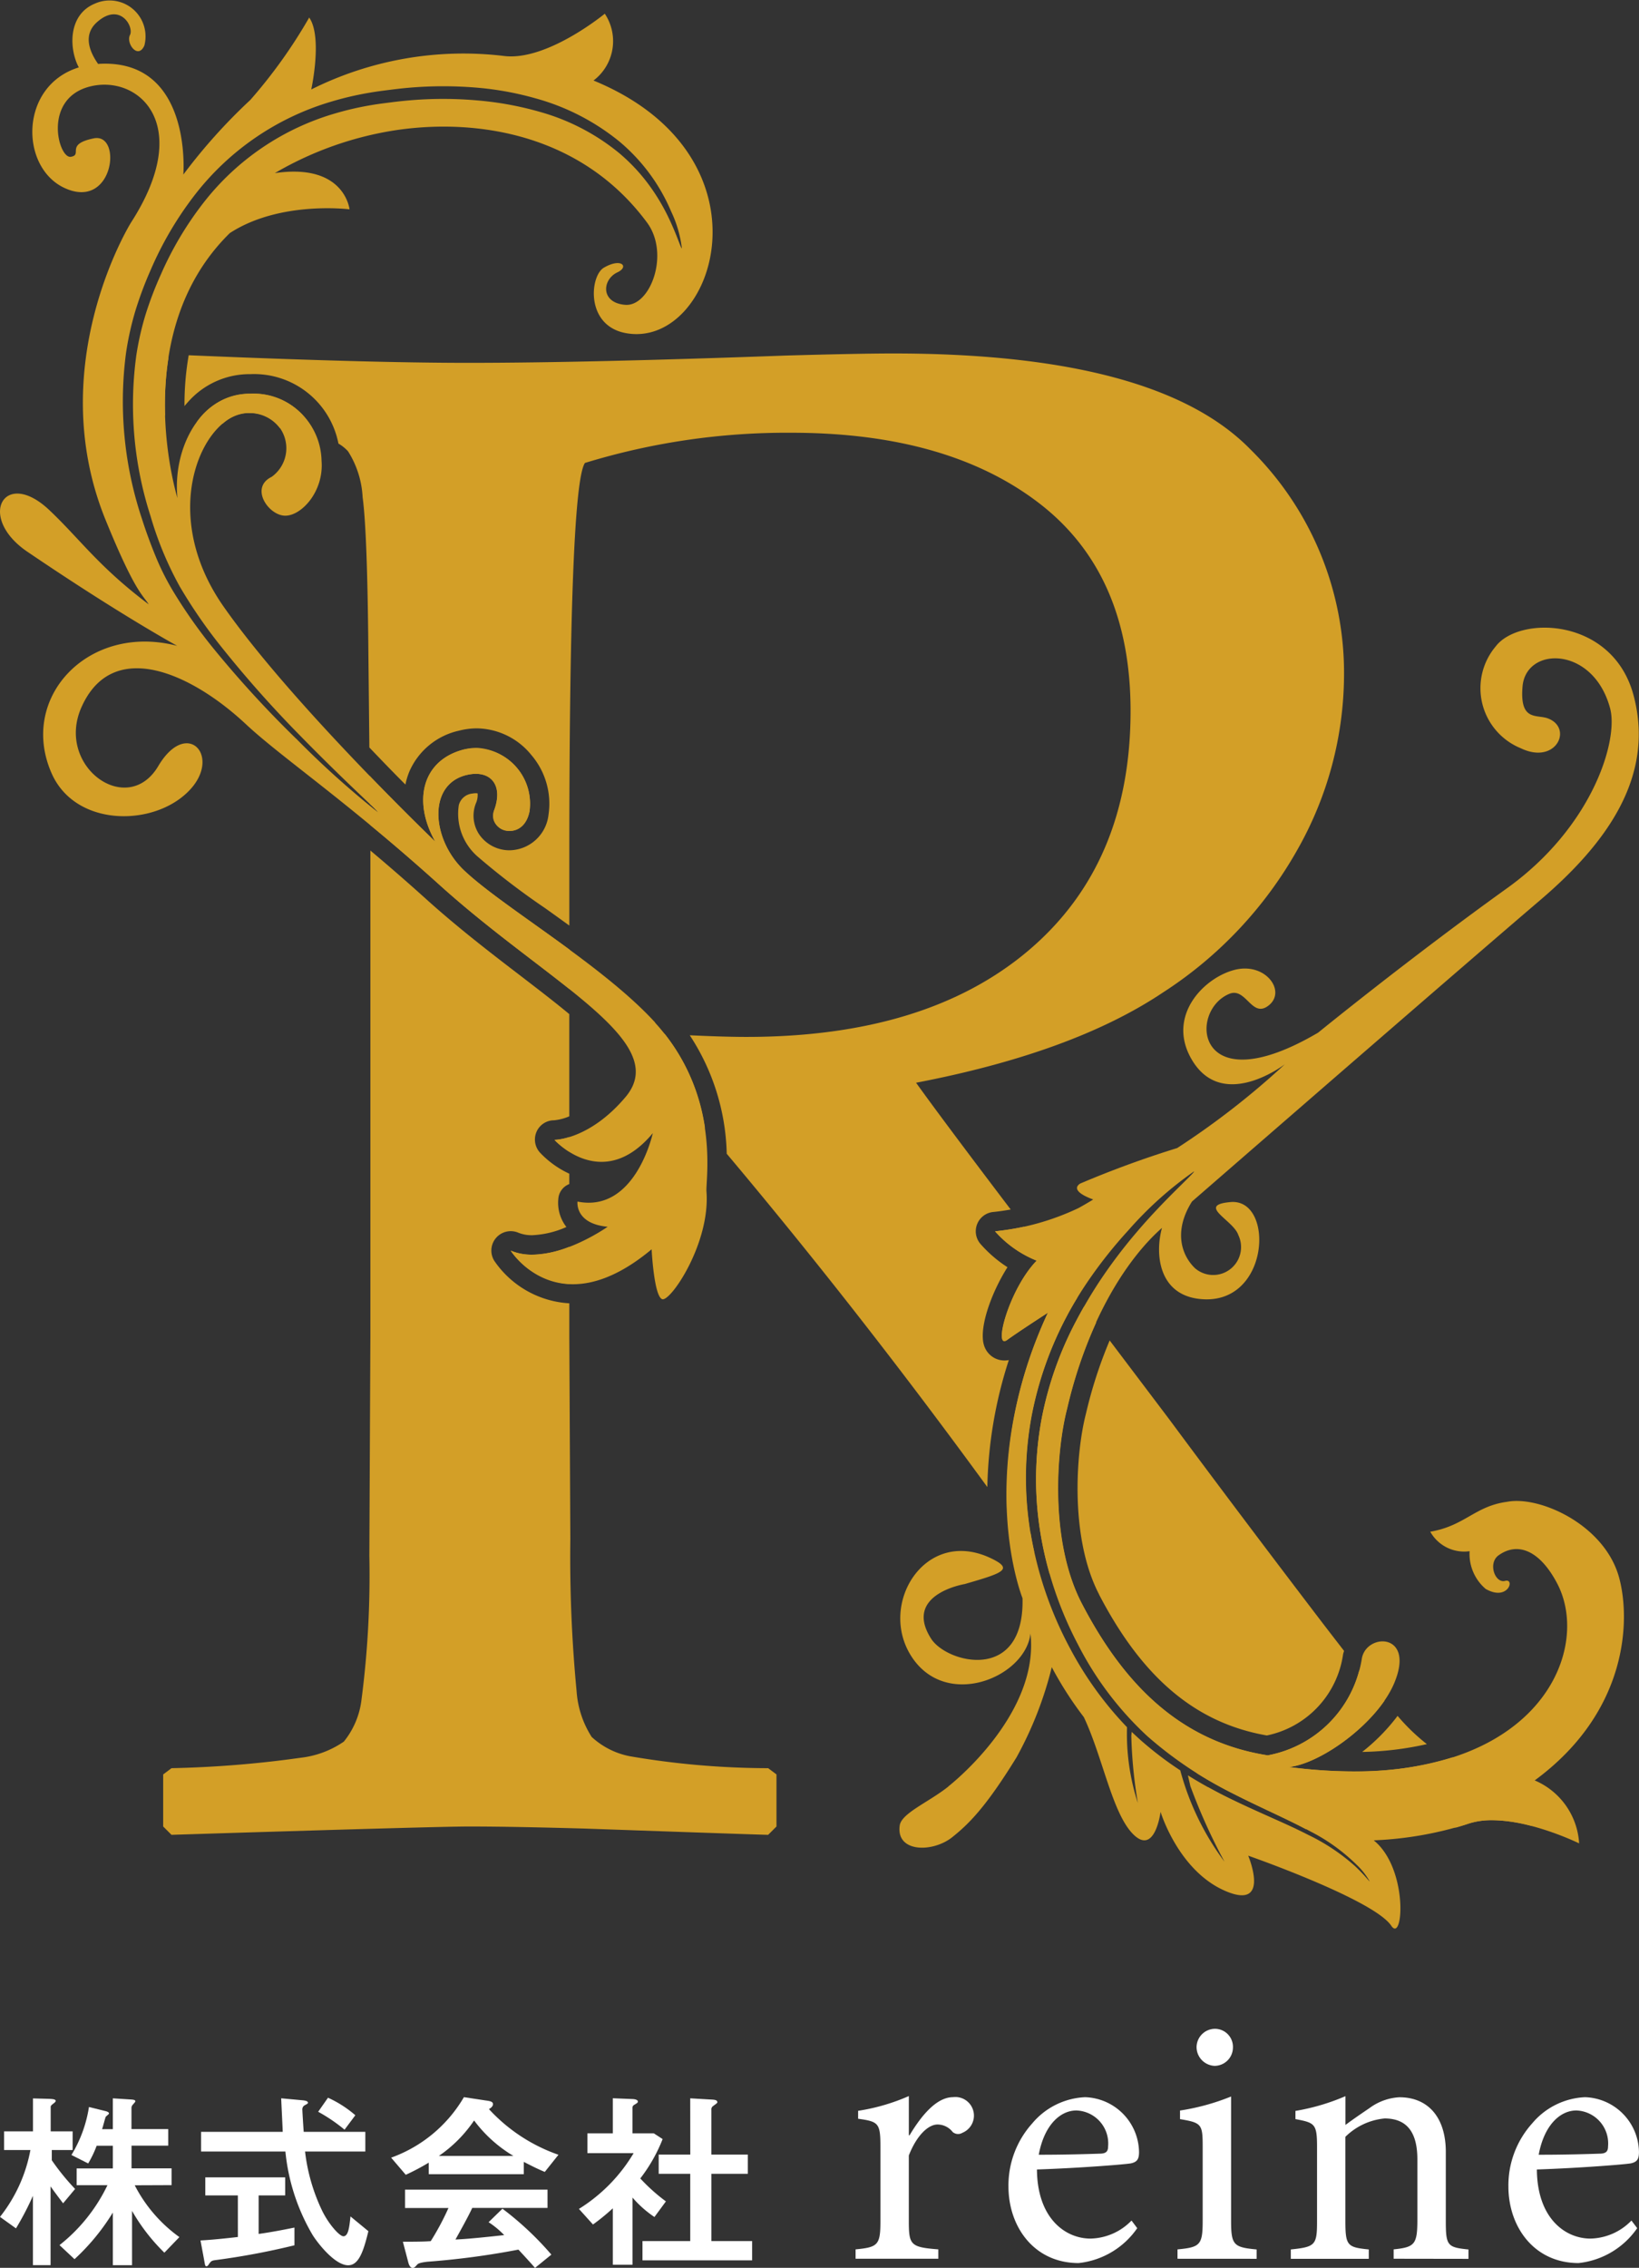 <svg xmlns="http://www.w3.org/2000/svg" width="100" height="138.31" viewBox="0 0 100 138.31"><rect x="0" y="0" width="100" height="138.31" fill="#333333" stroke="none"/><g transform="translate(0 0.001)"><path d="M21.2,267.186c-.118-.152-.623-.822-.764-1.033v4.805H19.359v-4.229a17.515,17.515,0,0,1-1.034,1.985l-.976-.7a9.28,9.28,0,0,0,1.856-4.077H17.6v-1.14h1.762v-2.008l.928.024c.27.011.458.023.458.129,0,.036-.047.083-.07.106-.212.164-.235.188-.235.269v1.48h1.339v1.14H20.51v.623a14.223,14.223,0,0,0,1.422,1.75Zm4.37-1.1a8.878,8.878,0,0,0,2.725,3.16l-.916.951a11.638,11.638,0,0,1-1.973-2.549v3.313H24.235V267.75a13.288,13.288,0,0,1-2.338,2.843l-.916-.858a10.341,10.341,0,0,0,2.925-3.654h-1.88V265.06h2.209v-1.386h-.987a6.71,6.71,0,0,1-.517,1.081l-1.022-.517a7.951,7.951,0,0,0,1.069-2.926l1.046.259c.071.024.176.059.176.141,0,.036-.176.164-.2.2s-.176.634-.223.752h.658v-1.88l1.1.07c.188.011.271.035.271.106,0,.047-.024.059-.153.211a.3.3,0,0,0-.082.188v1.3h2.243v1.01H25.375v1.386h2.443v1.022Z" transform="translate(-17.35 -132.812)" fill="#fff"/><path d="M40.922,266.677H38.936v-1.1h4.875v1.1H42.191v2.35c.7-.094,1.551-.258,2.185-.388v1.081a44.727,44.727,0,0,1-4.829.905c-.246.034-.269.07-.423.293a.169.169,0,0,1-.117.083c-.071,0-.083-.036-.141-.376l-.223-1.2c.412-.023.952-.059,2.28-.211ZM48.7,262.8V264H45.022a11.334,11.334,0,0,0,1.057,3.642c.423.846,1.058,1.528,1.281,1.528.305,0,.364-.553.434-1.21l1.092.9c-.3,1.234-.587,2.079-1.233,2.079-.788,0-1.8-1.269-2.162-1.833A12.383,12.383,0,0,1,43.823,264H38.678v-1.2h4.982c-.011-.318-.083-1.751-.094-2.044l1.269.117c.129.012.364.035.364.153,0,.047-.024.059-.235.176a.3.3,0,0,0-.106.27c0,.082.07,1.2.082,1.328Zm-2.278-2.08a6.85,6.85,0,0,1,1.668,1.069l-.658.881a10.059,10.059,0,0,0-1.609-1.093Z" transform="translate(-26.41 -132.786)" fill="#fff"/><path d="M61.183,264.655a14.038,14.038,0,0,1-1.4.74l-.893-1.045a8.452,8.452,0,0,0,4.44-3.69l1.316.2c.271.035.458.07.458.224s-.164.258-.246.305a10.41,10.41,0,0,0,4.241,2.784l-.834,1.046c-.481-.2-.775-.353-1.281-.611v.752h-5.8Zm2.655,2.761c-.246.541-.823,1.563-1.023,1.927.458-.023,1.058-.059,2.972-.27a5.285,5.285,0,0,0-.951-.787l.846-.823a18.99,18.99,0,0,1,2.985,2.8l-1,.811c-.07-.094-.67-.752-1.01-1.116a48.571,48.571,0,0,1-5.569.74c-.176.024-.5.059-.6.165-.165.188-.2.211-.294.211s-.2-.106-.258-.341l-.329-1.256c1.1,0,1.374-.012,1.7-.036a16.087,16.087,0,0,0,1.081-2.021H59.738V266.3h8.694v1.116Zm2.514-3.172a8.215,8.215,0,0,1-2.4-2.162,8.122,8.122,0,0,1-2.15,2.162Z" transform="translate(-35.026 -132.76)" fill="#fff"/><path d="M80.9,267.491a12.9,12.9,0,0,1-1.21.987l-.857-.951a10.055,10.055,0,0,0,3.337-3.4h-2.82v-1.21H80.9v-2.138l1.186.047c.036,0,.341.011.341.152,0,.071-.024.083-.234.211a.2.2,0,0,0-.094.188v1.54h1.3l.541.352a9.746,9.746,0,0,1-1.363,2.4,11.076,11.076,0,0,0,1.563,1.4l-.7.952a6.611,6.611,0,0,1-1.339-1.187v4.1H80.9Zm4.723-6.708,1.222.071c.258.012.434.023.434.176,0,.047-.2.176-.257.223a.243.243,0,0,0-.107.235v2.725h2.222v1.175H86.916v4.1H89.4v1.175H82.71v-1.175h2.914v-4.1H83.7v-1.175h1.927Z" transform="translate(-43.511 -132.812)" fill="#fff"/><path d="M20.643,223.628c.659-1.1,1.6-2.326,2.656-2.326a1.133,1.133,0,0,1,.571,2.172.509.509,0,0,1-.593-.044,1.18,1.18,0,0,0-.922-.461c-.571,0-1.273.659-1.756,1.888v4.016c0,1.449.11,1.58,1.8,1.712v.571H17.351v-.571c1.361-.131,1.515-.263,1.515-1.712v-4.543c0-1.449-.11-1.537-1.361-1.712v-.483a12.387,12.387,0,0,0,3.095-.9v2.392Z" transform="translate(34.851 -93.402)" fill="#fff"/><path d="M52.526,229.418a4.984,4.984,0,0,1-3.577,2.129c-2.7,0-4.28-2.195-4.28-4.675a5.652,5.652,0,0,1,1.449-3.841,4.456,4.456,0,0,1,3.226-1.6,3.4,3.4,0,0,1,3.292,3.336c0,.439-.11.615-.5.7-.373.066-3.117.285-5.729.373.022,2.985,1.734,4.214,3.27,4.214a3.586,3.586,0,0,0,2.5-1.1Zm-6.014-4.477c1.229,0,2.436-.022,3.709-.066.4,0,.527-.132.527-.439a2.013,2.013,0,0,0-1.931-2.195c-1.01,0-1.975.922-2.3,2.7" transform="translate(16.86 -93.529)" fill="#fff"/><path d="M74.879,223.239v-.57c1.383-.132,1.536-.264,1.536-1.756v-4.521c0-1.361-.066-1.448-1.383-1.668V214.2a13.837,13.837,0,0,0,3.116-.856v7.572c0,1.492.154,1.624,1.558,1.756v.57Zm1.163-12.883a1.129,1.129,0,0,1,1.119-1.141,1.1,1.1,0,0,1,1.1,1.141,1.124,1.124,0,0,1-1.119,1.119,1.15,1.15,0,0,1-1.1-1.119" transform="translate(-3.036 -85.484)" fill="#fff"/><path d="M101.4,231.155v-.571c1.295-.132,1.448-.307,1.448-1.822V225.1c0-1.514-.527-2.5-2-2.5a3.928,3.928,0,0,0-2.392,1.119v5.158c0,1.492.132,1.58,1.427,1.712v.571H95.126v-.571c1.492-.154,1.6-.264,1.6-1.712V224.33c0-1.4-.131-1.47-1.317-1.69v-.5a13.182,13.182,0,0,0,3.051-.9v1.756c.439-.329.922-.658,1.47-1.031a3.366,3.366,0,0,1,1.822-.658c1.734,0,2.831,1.207,2.831,3.336v4.236c0,1.492.11,1.58,1.383,1.712v.571Z" transform="translate(-16.37 -93.401)" fill="#fff"/><path d="M141.872,229.418a4.984,4.984,0,0,1-3.578,2.129c-2.7,0-4.28-2.195-4.28-4.675a5.653,5.653,0,0,1,1.448-3.841,4.457,4.457,0,0,1,3.226-1.6,3.4,3.4,0,0,1,3.292,3.336c0,.439-.11.615-.5.7-.373.066-3.117.285-5.729.373.022,2.985,1.734,4.214,3.27,4.214a3.586,3.586,0,0,0,2.5-1.1Zm-6.014-4.477c1.229,0,2.436-.022,3.709-.066.395,0,.526-.132.526-.439a2.013,2.013,0,0,0-1.931-2.195c-1.01,0-1.975.922-2.3,2.7" transform="translate(-41.982 -93.529)" fill="#fff"/><path d="M95.778,135.4c-1.188.95-2.863,1.626-2.969,2.376-.238,1.664,2.02,1.664,3.207.713.977-.782,2.02-1.783,3.921-4.871a22.53,22.53,0,0,0,2.149-5.495,21.89,21.89,0,0,0,1.956,3.046c1.125,2.38,1.695,5.662,2.9,7.024,1.426,1.6,1.782-1.248,1.782-1.248s1.069,3.564,3.921,4.812,1.425-2.139,1.425-2.139,7.663,2.674,8.732,4.277c.733,1.1,1.052-3.49-1.072-5.212a21.879,21.879,0,0,0,5.721-1c2.565-.906,6.81,1.186,6.81,1.186a4.457,4.457,0,0,0-2.71-3.841c5.673-4.166,5.863-9.755,5.148-12.375-.879-3.217-4.853-5.005-6.838-4.615-1.956.26-2.567,1.461-4.682,1.823a2.372,2.372,0,0,0,2.4,1.188,2.8,2.8,0,0,0,.979,2.3c1.373.784,1.807-.659,1.19-.49s-1.07-1.079-.4-1.56c1.2-.855,2.538-.256,3.573,1.716,2.3,4.376-1.63,13.1-16.363,11.2,2.021-.238,5.406-2.719,6.417-5.109,1.307-3.089-1.663-3.089-1.967-1.535a7.143,7.143,0,0,1-5.756,5.931c-5.287-.832-8.751-4.278-11.344-9.266-1.962-3.774-1.567-9.284-.893-11.882,1.247-5.346,3.6-9.075,5.769-11l.026-.024c-.435,1.58-.21,4.01,2.216,4.326,4.374.567,4.7-6.137,1.97-5.9-2.123.185.184,1.1.475,2.02a1.7,1.7,0,0,1-2.641,2.02c-.818-.781-1.337-2.252-.19-4.072,6.806-5.915,17.207-14.938,21.246-18.383s7.013-7.524,5.7-12.474c-1.264-4.776-6.974-4.893-8.414-3a3.954,3.954,0,0,0,1.523,6.209c2.17,1.047,3.218-1.243,1.652-1.82-.684-.253-1.718.2-1.539-1.938.206-2.486,4.335-2.483,5.346,1.337.514,1.941-1.072,7.216-6.291,10.961-5.982,4.293-11.525,8.807-11.525,8.807-7.485,4.4-7.96-1.307-5.426-2.363,1.043-.434,1.377,1.554,2.431.686s-.225-2.624-2.091-2.154-4.12,2.758-2.689,5.363c1.862,3.391,5.747.394,5.747.394a48.846,48.846,0,0,1-6.575,5.114,61.515,61.515,0,0,0-5.921,2.167c-.511.341.1.718.8.969-.247.153-.524.316-.885.517a15.383,15.383,0,0,1-5.109,1.425,6.736,6.736,0,0,0,2.54,1.789c-1.692,1.741-2.677,5.475-1.8,4.835.52-.378,1.591-1.082,2.483-1.66-4.565,9.948-1.542,17.41-1.542,17.41.128,5.191-4.624,3.961-5.575,2.473-1.738-2.717,2.048-3.335,2.048-3.335,2.319-.674,3.031-.894,1.592-1.578-4-1.9-6.886,2.784-4.857,5.968,2.108,3.312,6.966,1.307,7.277-1.366.49,4.366-3.711,8.279-5.02,9.326m5.014-15.441a20.587,20.587,0,0,1,.07-7.18A21.694,21.694,0,0,1,103,106.721a22.723,22.723,0,0,1,1.261-2.089,27.726,27.726,0,0,1,2.491-3.146,22.305,22.305,0,0,1,4.012-3.6c.063.072-1.732,1.635-3.446,3.645a30.947,30.947,0,0,0-2.352,3.11c-.656,1-1.138,1.882-1.4,2.377a21.3,21.3,0,0,0-2.084,5.877,20.154,20.154,0,0,0-.1,6.967,22.486,22.486,0,0,0,2.3,6.874,19.958,19.958,0,0,0,4.234,5.594,24.129,24.129,0,0,0,5.275,3.522c1.742.885,3.366,1.572,4.667,2.284a11.428,11.428,0,0,1,2.835,2.043,4.329,4.329,0,0,1,.785,1c-.024.019-.285-.354-.876-.911a12.182,12.182,0,0,0-2.861-1.913c-1.3-.672-2.938-1.322-4.711-2.184a27.987,27.987,0,0,1-2.639-1.452l.151.658a35.559,35.559,0,0,0,2.083,4.612,16.4,16.4,0,0,1-2.7-5.574,21.076,21.076,0,0,1-2.307-1.746c-.224-.194-.442-.4-.656-.6l-.024.238a28.838,28.838,0,0,0,.4,4.1,13.641,13.641,0,0,1-.662-4.624,21.322,21.322,0,0,1-3.465-4.79,22.846,22.846,0,0,1-2.412-7.031" transform="translate(-37.914 -26.446)" fill="#d39f27"/><path d="M39.977,62.364c-3.218-3.52-9.283-7.025-11.666-9.283-2.027-1.92-2.257-5.387.31-5.85,1.337-.242,2.089.676,1.525,2.181-.48,1.277,1.787,2.023,2.163.047A3.361,3.361,0,0,0,28.3,45.71c-2.536.65-3.14,3.138-1.744,5.615,0,0-8.766-8.4-12.924-14.347S12.566,24.995,15.263,25.19a2.147,2.147,0,0,1,1.311,3.891c-1.356.661-.191,2.359.82,2.369s2.376-1.494,2.225-3.351a4.179,4.179,0,0,0-4.345-4.09c-3.035-.03-4.754,3.327-4.447,6.365,0,0-3.107-9.98,3.193-16.158,3.055-1.994,7.305-1.45,7.305-1.45s-.29-2.836-4.556-2.209a20.815,20.815,0,0,1,7.495-2.635c4.889-.7,11.222.261,15.21,5.646,1.42,1.916.195,5.144-1.329,5.022s-1.406-1.547-.476-1.981c.739-.344.238-.909-.829-.282-.848.5-1.129,3.512,1.318,3.983,5.431,1.044,9.345-10.756-1.945-15.4A3.015,3.015,0,0,0,36.9.835s-3.574,2.948-6.209,2.571a20.751,20.751,0,0,0-11.7,2.049s.7-3.2-.126-4.386a30.9,30.9,0,0,1-3.591,5.025,34.15,34.15,0,0,0-4.088,4.552s.564-6.989-5.046-6.758c-.053,0-.1.009-.152.012-.475-.669-.975-1.743-.076-2.544C7.318.1,8.188,1.63,7.93,2.134s.491,1.522.879.64A2.193,2.193,0,0,0,5.8.215C4.119.9,4.218,3.012,4.808,4.11,1.181,5.23,1.2,10.175,3.919,11.455c3.021,1.421,3.574-3.38,1.8-3.018s-.642,1.005-1.4,1.125S2.58,6,5.5,5.272s6.381,2.273,2.493,8.3c0,0-5.394,8.656-1.56,18.114,1.8,4.427,2.3,4.62,2.641,5.172C5.992,34.539,4.883,32.876,3,31.1c-2.754-2.593-4.433.443-1.33,2.548,5.7,3.867,9.142,5.74,9.142,5.74-5.41-1.411-9.691,3.152-7.668,7.762C4.488,50.22,8.7,50.413,11,48.692c2.887-2.165.543-5.157-1.344-1.971s-6.282.008-4.687-3.587c1.89-4.259,6.689-2.1,10.044,1.041,2.156,2.014,6.119,4.666,11.793,9.785C33.5,60,41.021,63.509,38.169,66.9c-2.207,2.619-4.34,2.619-4.34,2.619s2.933,3.27,6-.411c0,0-1.06,4.88-4.594,4.172,0,0-.182,1.348,1.84,1.536,0,0-3.5,2.48-5.917,1.46,0,0,2.917,4.659,8.6-.085,0,0,.141,2.869.645,3.042s2.946-3.414,2.7-6.577c-.056-.732.878-5.9-3.136-10.287M18.065,45.047a65.537,65.537,0,0,1-4.984-5.43,30.765,30.765,0,0,1-2.537-3.592,15.657,15.657,0,0,1-1.05-2.1c-.3-.733-.581-1.49-.829-2.269a22.635,22.635,0,0,1-.979-10.109,18.2,18.2,0,0,1,.573-2.588,22.43,22.43,0,0,1,.93-2.487,21.139,21.139,0,0,1,2.677-4.561,16.393,16.393,0,0,1,8.356-5.717,19.258,19.258,0,0,1,2.36-.546c.393-.068.782-.117,1.163-.165s.768-.095,1.146-.128a24.447,24.447,0,0,1,4.382.006A18.941,18.941,0,0,1,32.686,6a13.924,13.924,0,0,1,5.088,2.616,11.307,11.307,0,0,1,3.172,4.275,7.223,7.223,0,0,1,.657,2.252c-.063.018-.29-.8-.857-1.963a12.542,12.542,0,0,0-1.157-1.912,11.323,11.323,0,0,0-1.8-1.923A13.256,13.256,0,0,0,33,6.839a19.857,19.857,0,0,0-3.8-.709,23.819,23.819,0,0,0-4.242-.008c-.37.032-.737.071-1.117.121s-.758.094-1.134.158a18.634,18.634,0,0,0-2.267.518,15.723,15.723,0,0,0-8.012,5.43,20.51,20.51,0,0,0-2.615,4.395,21.709,21.709,0,0,0-.919,2.4,17.641,17.641,0,0,0-.572,2.491,22.174,22.174,0,0,0,.866,9.85,20.767,20.767,0,0,0,1.782,4.289,30.985,30.985,0,0,0,2.45,3.57,69.517,69.517,0,0,0,4.858,5.486c2.913,2.978,4.832,4.664,4.788,4.713a55.318,55.318,0,0,1-5-4.5" transform="translate(0 0)" fill="#d39f27"/><path d="M38.136,78.831l.018,1.719a3.529,3.529,0,0,1,.5.507h0a4.367,4.367,0,0,1-.493-.38l.012,1.151c1.282,1.06,2.687,2.259,4.221,3.643,2.766,2.5,5.672,4.559,7.931,6.361V89.42c-2.532-1.861-5.072-3.545-6.426-4.827-2.026-1.92-2.257-5.387.31-5.85a2.292,2.292,0,0,1,.409-.038c1.075,0,1.62.875,1.117,2.22a.942.942,0,0,0,.959,1.261c.5,0,1.039-.342,1.2-1.214a3.432,3.432,0,0,0-3.215-3.852,3.193,3.193,0,0,0-.8.1c-2.536.65-3.14,3.138-1.744,5.615,0,0-1.722-1.651-4-4.006" transform="translate(-15.582 -31.511)" fill="#d39f27"/><path d="M52.694,128.807a4.76,4.76,0,0,0,3.573,2.034v-2.267a6.511,6.511,0,0,1-2.264.479,3.336,3.336,0,0,1-1.309-.247" transform="translate(-21.531 -52.535)" fill="#d39f27"/><path d="M58.109,118.149v-.9a3.553,3.553,0,0,1-.907.174,4.812,4.812,0,0,0,.907.726" transform="translate(-23.372 -47.907)" fill="#d39f27"/><path d="M67.857,106.607l-.635,1.969q1.635,1.862,3.259,3.774a12.016,12.016,0,0,0-2.457-5.734l-.166-.009" transform="translate(-27.467 -43.559)" fill="#d39f27"/><path d="M45.3,142.941a4.763,4.763,0,0,1-2.319-1.175,5.924,5.924,0,0,1-.921-2.8,85.871,85.871,0,0,1-.381-9.275l-.063-12.389v-1.982a5.955,5.955,0,0,1-4.576-2.59,1.183,1.183,0,0,1,1.463-1.717,2.175,2.175,0,0,0,.848.153,5.716,5.716,0,0,0,2.088-.5,2.4,2.4,0,0,1-.493-1.719,1.044,1.044,0,0,1,.669-.9v-.632a5.818,5.818,0,0,1-1.787-1.285,1.185,1.185,0,0,1-.211-1.272,1.167,1.167,0,0,1,1.069-.7,3.057,3.057,0,0,0,.929-.243V97.683c-.885-.735-1.9-1.512-2.933-2.306-1.795-1.375-3.829-2.933-5.79-4.7-1.221-1.1-2.356-2.083-3.413-2.97l0,.189v29.414l-.063,13.4a58.6,58.6,0,0,1-.477,8.768,4.991,4.991,0,0,1-1.08,2.573,5.806,5.806,0,0,1-2.636.985,65.976,65.976,0,0,1-7.878.635l-.508.381v3.176l.508.508q16.2-.509,18.17-.508,2.54,0,7.052.127,10.863.381,11.181.381l.508-.508v-3.176l-.508-.381a50.267,50.267,0,0,1-8.449-.73" transform="translate(-6.881 -35.835)" fill="#d39f27"/><path d="M17.164,36.842l-.323.283V40.3l.114.1a19.038,19.038,0,0,1,.209-3.558" transform="translate(-6.881 -15.053)" fill="#d39f27"/><path d="M23.553,41.778a2.32,2.32,0,0,1,1.807.911,14.028,14.028,0,0,1,1.847.29c.1.027.2.055.3.083A4.037,4.037,0,0,0,23.564,40.6h-.04a3.948,3.948,0,0,0-3.236,1.746q.84.038,1.586.08a2.441,2.441,0,0,1,1.551-.65c.043,0,.085,0,.128,0" transform="translate(-8.29 -16.588)" fill="#d39f27"/><path d="M105.053,146.355c-.085-.383-.163-.766-.226-1.151a20.588,20.588,0,0,1,.07-7.18,21.689,21.689,0,0,1,2.133-6.059c.1-.2.326-.607.648-1.135l-3.265-4.323a17.456,17.456,0,0,1-1.748.276,6.745,6.745,0,0,0,2.541,1.789c-1.561,1.606-2.521,4.907-1.97,4.907a.312.312,0,0,0,.172-.073c.52-.378,1.592-1.082,2.484-1.66a26.029,26.029,0,0,0-2.489,12.314c.221.307.443.609.664.917.334.468.661.924.986,1.377" transform="translate(-41.949 -51.69)" fill="#d39f27"/><path d="M137.236,163.269l-.508-.508a20.672,20.672,0,0,1-3.336-.191,5.6,5.6,0,0,1-1.105-.34,19.664,19.664,0,0,1-6.015.855,30.9,30.9,0,0,1-3.945-.267c1.718-.2,4.419-2.029,5.811-4.04q-.694-.816-1.533-1.865a7.088,7.088,0,0,1-5.584,5.192c-5.287-.832-8.752-4.278-11.344-9.266-1.963-3.773-1.568-9.284-.893-11.882a27.747,27.747,0,0,1,1.767-5.242l-.74-.98c-.205.359-.37.667-.487.892a21.306,21.306,0,0,0-2.084,5.877,20.14,20.14,0,0,0-.1,6.967A21.355,21.355,0,0,0,107.7,151q5.457,7.581,9.018,12.21c.748.467,1.5.882,2.228,1.253,1.628.827,3.143,1.481,4.4,2.146,2.134-.1,4.171-.16,6.083-.16q1.63,0,3.085.058c.264-.075.507-.149.707-.219a4.507,4.507,0,0,1,1.5-.228,9.713,9.713,0,0,1,2.38.345l.146-.146Z" transform="translate(-43.671 -55.052)" fill="#d39f27"/><path d="M112.475,153.722c2.652,5.1,5.91,7.843,10.237,8.6a5.9,5.9,0,0,0,4.653-4.95c.014-.072.04-.138.06-.208q-.6-.774-1.273-1.649-5.019-6.575-9.4-12.484l-3.628-4.8a27.362,27.362,0,0,0-1.444,4.452c-.636,2.451-.983,7.616.8,11.04" transform="translate(-45.42 -56.481)" fill="#d39f27"/><path d="M69.324,97.845a1.326,1.326,0,0,1-.261.025,1.3,1.3,0,0,1-1.21-.817c-.42-.993.355-3.231,1.392-4.872a7.77,7.77,0,0,1-1.639-1.409,1.183,1.183,0,0,1,.779-1.96c.232-.021.61-.071,1.057-.15-2.742-3.612-4.675-6.2-5.774-7.731q9.591-1.842,15.057-5.5a24.9,24.9,0,0,0,8.259-8.8,21.737,21.737,0,0,0,2.795-10.483,19.139,19.139,0,0,0-5.718-13.85q-5.717-5.843-21.791-5.844-2.034,0-6.543.127-12.2.445-19.377.445-6.185,0-17.061-.463a17.451,17.451,0,0,0-.257,3.1c.062-.076.125-.15.191-.222a5.006,5.006,0,0,1,3.788-1.726h.051a5.244,5.244,0,0,1,5.363,4.235,2.41,2.41,0,0,1,.587.473,5.764,5.764,0,0,1,.889,2.8q.286,2.1.35,9.339l.061,5.922c.79.828,1.537,1.6,2.2,2.262a4.218,4.218,0,0,1,.255-.829,4.321,4.321,0,0,1,3.018-2.459,4.394,4.394,0,0,1,1.089-.14A4.346,4.346,0,0,1,40.2,60.95a4.557,4.557,0,0,1,1.043,3.628,2.433,2.433,0,0,1-2.366,2.176,2.238,2.238,0,0,1-1.848-.945,2.052,2.052,0,0,1-.219-1.914,1.236,1.236,0,0,0,.107-.611.531.531,0,0,0-.115-.011,1.141,1.141,0,0,0-.2.02.948.948,0,0,0-.834.712A3.463,3.463,0,0,0,36.9,67.122a44.884,44.884,0,0,0,4.12,3.151c.488.348.989.708,1.492,1.072v-4.39q0-22.425.953-23.824a42.039,42.039,0,0,1,12.579-1.842q9.529,0,15.12,4.288t5.591,12.674q0,9.339-6.226,14.612T53.313,78.136c-.893,0-2.046-.034-3.453-.1a13.712,13.712,0,0,1,2.256,7.226q8.077,9.6,15.9,20.327a26.672,26.672,0,0,1,1.311-7.744" transform="translate(-7.776 -14.898)" fill="#d39f27"/><path d="M140.528,179.144a19.342,19.342,0,0,0,3.949-.476,12.128,12.128,0,0,1-1.787-1.723,11.859,11.859,0,0,1-2.162,2.2" transform="translate(-57.419 -72.299)" fill="#d39f27"/><path d="M130.04,186.88c-1.173-.559-2.542-1.13-4.019-1.849-.467-.226-.943-.475-1.422-.74.82,1.056,1.562,1.989,2.216,2.785,1.1-.079,2.173-.141,3.226-.2" transform="translate(-50.91 -75.301)" fill="#d39f27"/></g></svg>